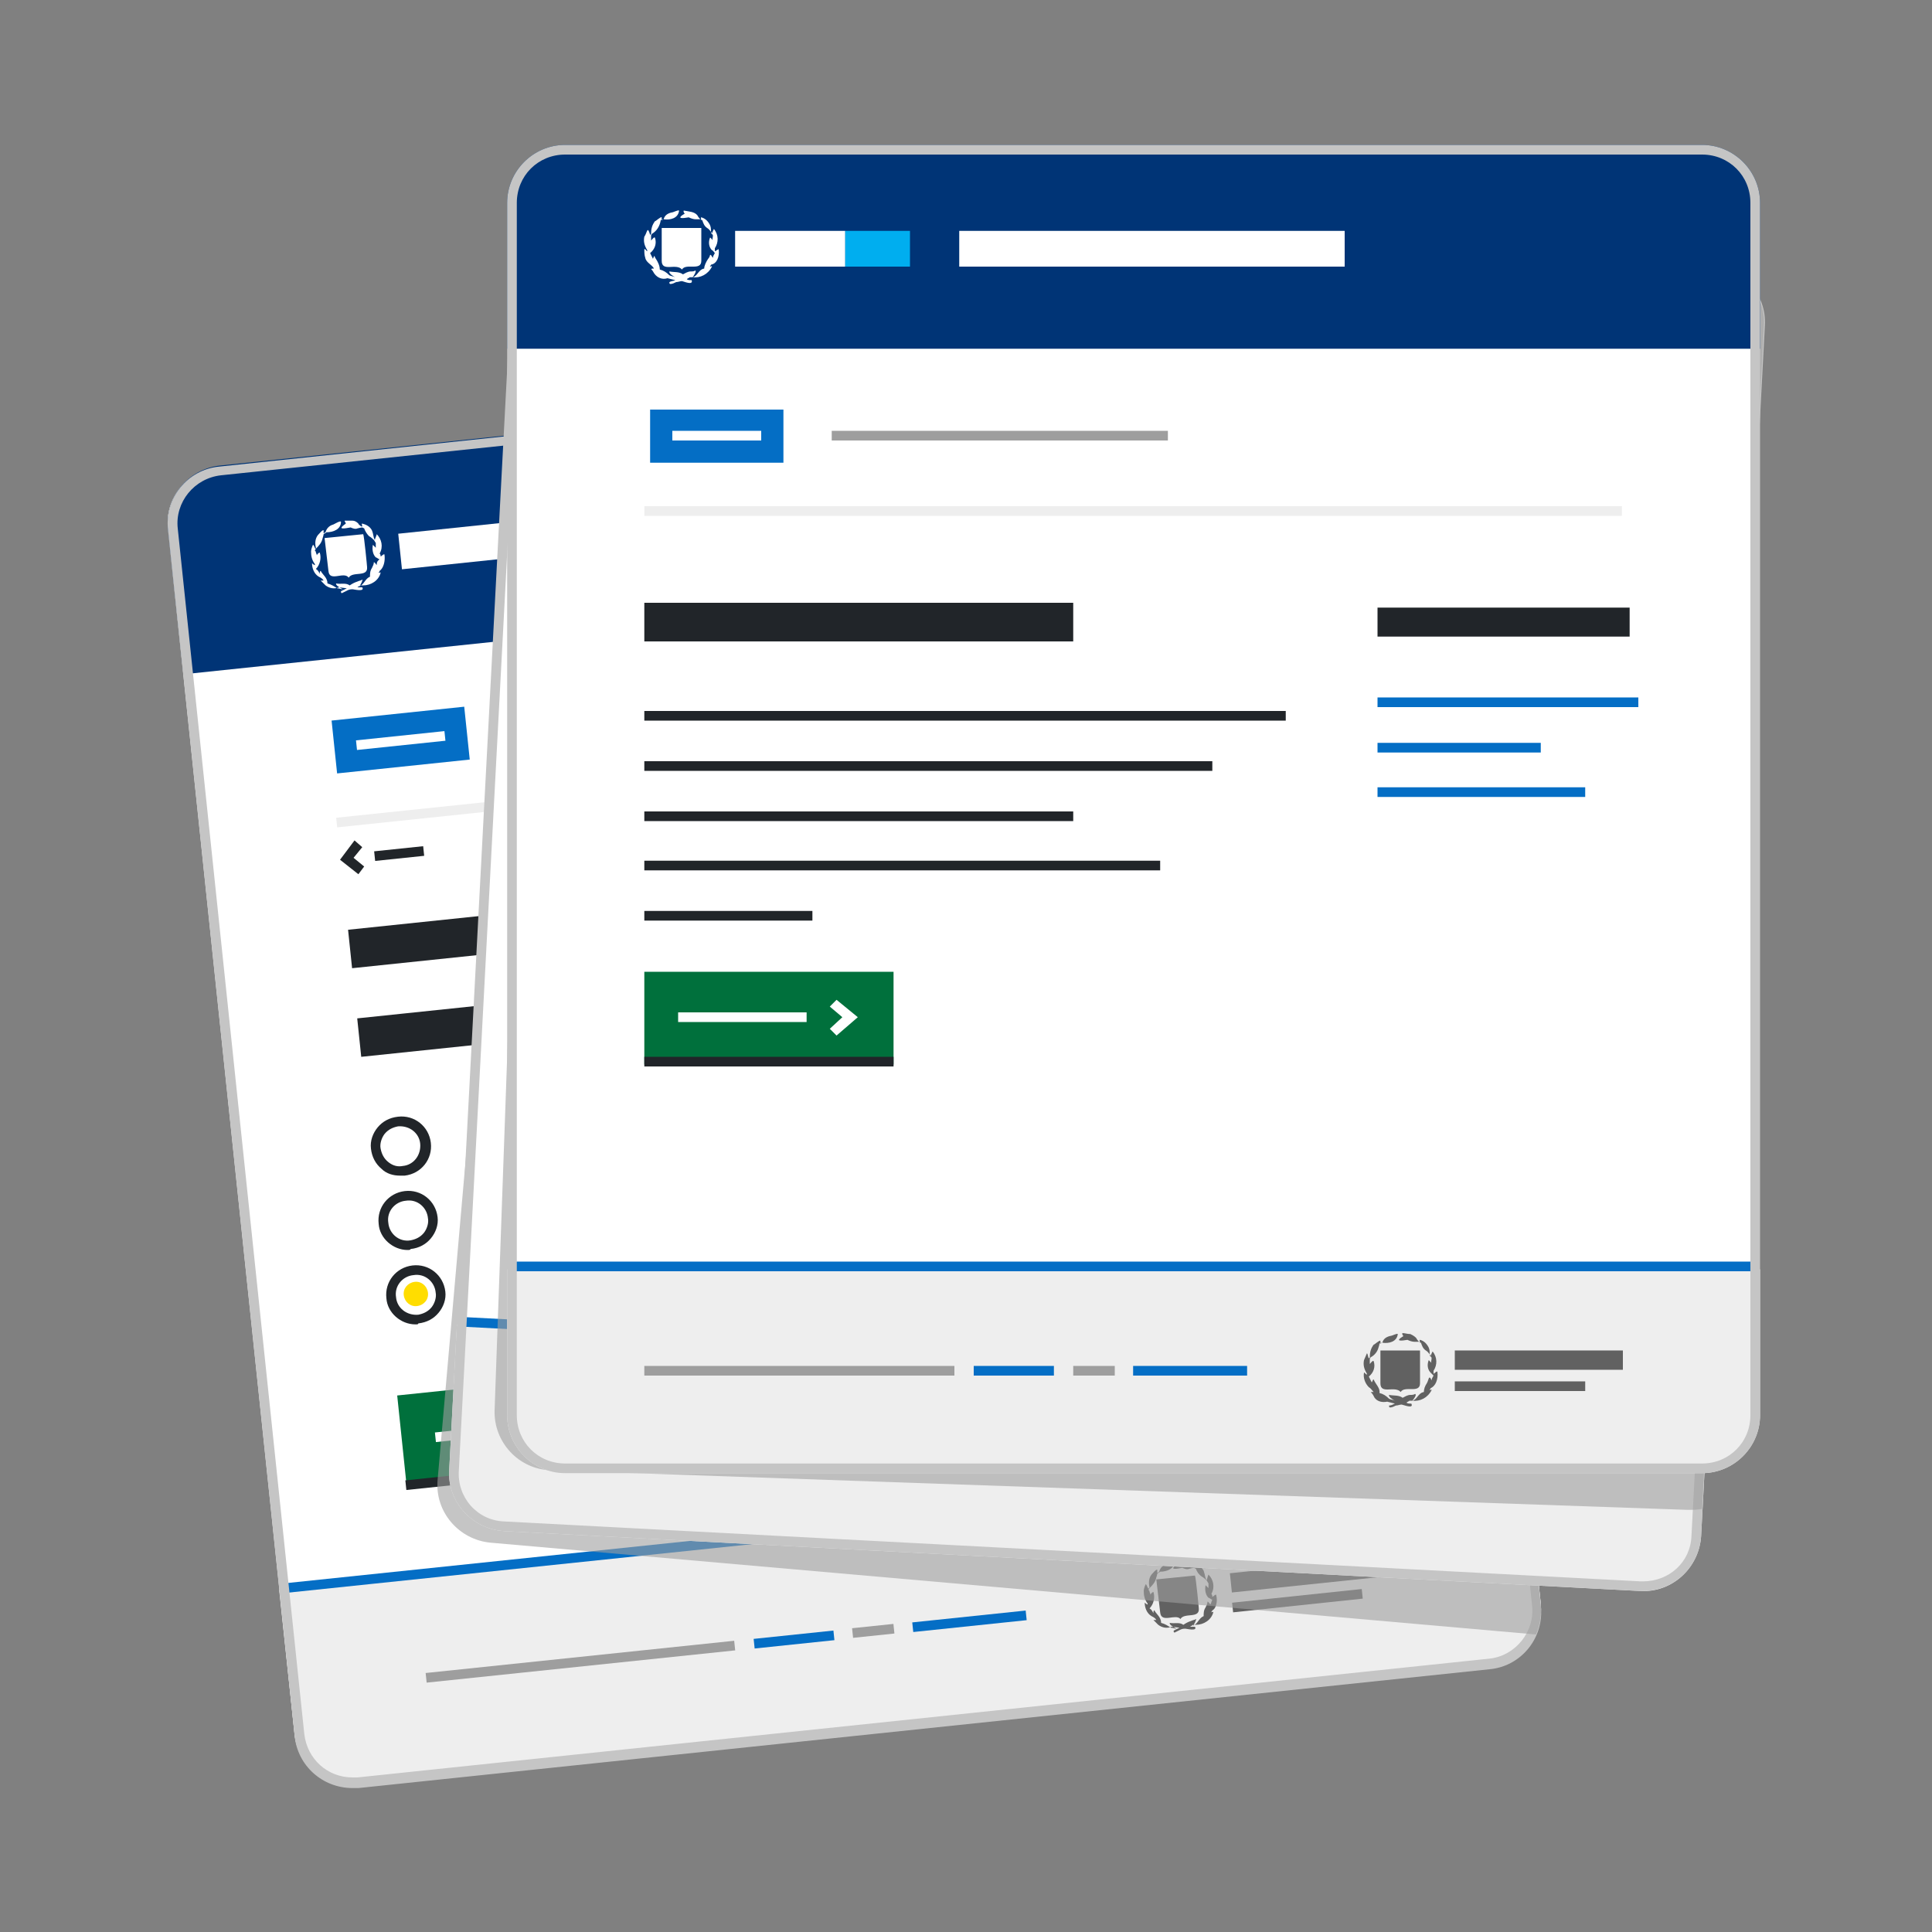 <?xml version="1.0" encoding="utf-8"?>
<svg version="1.1" id="Layer_1" xmlns="http://www.w3.org/2000/svg" xmlns:xlink="http://www.w3.org/1999/xlink" x="0px" y="0px"
	 viewBox="0 0 200 200" style="enable-background:new 0 0 200 200;" xml:space="preserve">
<rect x="0" y="0" width="200" height="200" fill="#808080" stroke="none"/>
<style type="text/css">
	.govgr-svg-image__white{fill:#FFFFFF;}
	.govgr-svg-image__primary{fill:#003476;}
	.govgr-svg-image__secondary{fill:#00AEEF;}
	.govgr-svg-image__secondary600{fill:#046EC5;}
	.govgr-svg-image__gray50{fill:#EEEEEE;} 
	.govgr-svg-image__gray100{fill:#C5C5C5;}
	.govgr-svg-image__gray200{fill:#9E9E9E;}
	.govgr-svg-image__gray400{fill:#616161;}
	.govgr-svg-image__content-base{fill:#212529;}
	.govgr-svg-image__success{fill:#00703C;}
	.govgr-svg-image__focus{fill:#FFDD00;}
	.govgr-svg-image__shadow{opacity:0.6;fill:#9E9E9E;}
</style>
<g id="pattern3">
	<path id="bg3" class="govgr-svg-image__white" d="M22.7,48.3l117.1-12.3c3.3-0.3,6.2,2,6.6,5.3L159.5,166c0.3,3.3-2,6.2-5.3,6.6L37.1,184.9
		c-3.3,0.3-6.2-2-6.6-5.3L17.4,54.8C17,51.6,19.4,48.6,22.7,48.3z"/>
	<g id="header3">
			<path class="govgr-svg-image__primary" d="M148,56.3L19,69.8l-1.6-15c-0.3-3.3,2-6.2,5.3-6.6l117.1-12.3c3.3-0.3,6.2,2,6.6,5.3c0,0,0,0,0,0L148,56.3z"
				/>
		<g>
			<rect x="64.3" y="50.7" transform="matrix(0.995 -0.104 0.104 0.995 -5.034 9.096)" class="govgr-svg-image__white" width="39.9" height="3.7"/>
		</g>
		<g>
      <path class="govgr-svg-image__white" d="M39.8,57.4c-0.1-0.1-0.3,0.2-0.4,0.2c0-0.1,0-0.2-0.1-0.3c0.4-0.7,0.2-1.5-0.3-2c0,0.1-0.2,0.5-0.2,0.6
        c-0.2-0.4-0.1-0.5-0.3-1l0,0c-0.2-0.4-0.6-0.6-1-0.7c-0.1,0,0,0.2,0,0.3l0,0c0,0-0.1,0-0.1,0l0,0c-0.1-0.1-0.3-0.2-0.3-0.3l0,0
        l0,0l0,0c-0.2-0.2-0.4-0.3-0.6-0.3c-0.3,0-0.6,0-0.8,0l0,0c-0.1,0,0.1,0.2,0.1,0.3c-1,0.7-0.1,0.5,0.5,0.4
        c0.2,0.1,0.5,0.2,0.7,0.1l0,0c0,0,0.4-0.1,0.5-0.1c0,0,0.2,0.1,0.2,0.1c0.1,0.3,0.3,0.6,0.5,0.8c0.2,0.1,0.4,0.3,0.5,0.4l0,0
        c0.1,0.1,0.1,0.2,0.2,0.3c0,0.2,0,0.4,0,0.5c-0.1-0.1-0.2-0.2-0.3-0.3c0,0,0,0,0,0c0,0,0,0,0,0c-0.1,0.5,0,1,0.3,1.3
        c0.1,0,0.3,0.2,0.4,0.2C39,58.1,39,58.3,39,58.5c-0.1-0.1-0.2-0.3-0.3-0.3c0,0.2-0.1,0.4-0.2,0.6c-0.2,0.3-0.2,0.6-0.2,0.9
        c-0.5,0.2-0.6,0.8-1.1,1c0.1-0.1,0.4-0.7,0.3-0.7c-0.1,0.1-0.3,0.1-0.5,0.2l0,0v0l0,0c-0.3,0.1-0.5,0.2-0.8,0.4
        c-0.4-0.3-0.9-0.1-1.4-0.2c-0.1,0.2,0.5,0.5,0.7,0.6c-0.2,0-0.4-0.1-0.6-0.1c-0.3-0.2-0.6-0.4-1-0.5c0-0.6-0.5-0.9-0.7-1.3
        c-0.1,0-0.1,0.2-0.1,0.3c-0.1-0.2-0.2-0.4-0.4-0.5c0.4-0.4,0.6-1.1,0.4-1.7c-0.1,0-0.3,0.2-0.3,0.3c0-0.1-0.1-0.3-0.1-0.3
        c0-0.1,0-0.1-0.1-0.2c0-0.1,0.1-0.2,0.1-0.2c0.3-0.3,0.6-0.6,0.7-1.1c0,0,0.1-0.3,0.1-0.4c0.1-0.1,0.2-0.1,0.3-0.2
        c0.7,0,1.5-0.3,1.5-1.1c-0.1-0.1-0.6,0.2-0.8,0.3l0,0c-0.4,0.1-0.7,0.4-0.8,0.8c-0.1,0-0.1,0.1-0.2,0.1l0-0.3
        c-0.1-0.1-0.5,0.4-0.6,0.5l0,0c-0.3,0.4-0.3,0.9-0.2,1.3c0,0,0,0.1,0,0.1c0,0,0,0,0,0.1c-0.1-0.1-0.2-0.5-0.3-0.5
        c-0.1,0.2-0.2,0.5-0.2,0.7c0,0.5,0.1,0.9,0.4,1.3c0,0,0,0.1,0,0.1c-0.1,0-0.3-0.2-0.3-0.2c0,0.5,0.2,1.1,0.7,1.4
        c0.2,0.1,0.4,0.2,0.5,0.4l0,0c-0.1,0-0.2,0-0.3,0c0,0,0,0,0,0c0,0,0,0,0,0c0.2,0.2,0.3,0.3,0.5,0.5c0.4,0.3,0.9,0.4,1.4,0.2
        l0.8,0.1c-0.2,0.1-0.4,0.2-0.6,0.3c0,0,0,0.1,0,0.1s0,0.1,0.1,0.1c0.2-0.1,0.4-0.2,0.6-0.3c0.2-0.1,0.4-0.1,0.5-0.1
        c0.1,0,1.3,0.3,1-0.2c-0.2,0-0.4,0-0.5,0c0.1-0.1,0.2-0.1,0.3-0.2c0.1,0,0.2,0,0.3,0c0.8,0,1.6-0.5,1.8-1.3c0-0.1-0.1,0-0.2,0
        c0-0.1,0.1-0.1,0.1-0.2C39.7,58.8,39.9,58.1,39.8,57.4L39.8,57.4z M34,59.1c0.1,1.2,1.6,0,2.1,0.7c0.4-0.7,2,0,1.9-1.1
        c0-0.1-0.3-3.2-0.4-3.4l-4,0.4L34,59.1z"/>
			<g>
				<rect x="41.4" y="54.6" transform="matrix(0.995 -0.104 0.104 0.995 -5.646 5.229)" class="govgr-svg-image__white" width="11.4" height="3.7"/>
			</g>
			<g>
				<rect x="52.7" y="53.7" transform="matrix(0.995 -0.104 0.104 0.995 -5.498 6.162)" class="govgr-svg-image__secondary" width="6.7" height="3.7"/>
			</g>
		</g>
	</g>
	<g id="footer3">
		<g>
			<path class="govgr-svg-image__gray50" d="M28.9,164.6l129-13.6l1.6,15c0.3,3.3-2,6.2-5.3,6.6L37.1,184.9c-3.3,0.3-6.2-2-6.6-5.3c0,0,0,0,0,0
				L28.9,164.6z"/>
		</g>
		<g>
				<rect x="44.1" y="171.4" transform="matrix(0.995 -0.104 0.104 0.995 -17.642 7.233)" class="govgr-svg-image__gray200" width="32.1" height="1"/>
				<rect x="78.1" y="169.1" transform="matrix(0.995 -0.104 0.104 0.995 -17.279 9.525)" class="govgr-svg-image__secondary600" width="8.3" height="1"/>
		  	<rect x="88.3" y="168.2" transform="matrix(0.995 -0.104 0.104 0.995 -17.144 10.378)" class="govgr-svg-image__gray200" width="4.3" height="1"/>
				<rect x="94.5" y="167.2" transform="matrix(0.995 -0.104 0.104 0.995 -16.98 11.415)" class="govgr-svg-image__secondary600" width="11.8" height="1"/>
		</g>
		<g>
      <path class="govgr-svg-image__gray400" d="M125.9,165.1c-0.1-0.1-0.3,0.2-0.4,0.2c0-0.1,0-0.2-0.1-0.3c0.4-0.7,0.2-1.5-0.3-2
        c-0.1,0.2-0.1,0.4-0.2,0.6c-0.2-0.4-0.1-0.4-0.3-1l0,0c-0.2-0.4-0.6-0.6-1-0.7c-0.1,0,0,0.2,0,0.3l0,0c0,0-0.1,0-0.1,0l0,0
        c-0.1-0.1-0.3-0.2-0.3-0.3l0,0h0l0,0c-0.2-0.2-0.4-0.3-0.6-0.3c-0.3,0-0.6,0-0.8,0l0,0c-0.1,0,0.1,0.2,0.1,0.3
        c-1,0.7-0.1,0.5,0.5,0.4c0.2,0.1,0.5,0.2,0.7,0.1l0,0c0,0,0.4-0.1,0.5-0.1c0,0,0.2,0.1,0.2,0.1c0.1,0.3,0.3,0.6,0.6,0.8
        c0.2,0.1,0.4,0.3,0.5,0.4l0,0c0.1,0.1,0.1,0.2,0.2,0.3c0,0.2,0,0.4,0,0.5c-0.1-0.1-0.2-0.2-0.3-0.3c0,0,0,0,0,0c0,0,0,0,0,0
        c-0.1,0.5,0,1,0.3,1.3c0.1,0,0.3,0.2,0.4,0.2c-0.1,0.2-0.1,0.3-0.2,0.5c-0.1-0.1-0.2-0.3-0.3-0.3c0,0.2-0.1,0.4-0.2,0.6
        c-0.2,0.3-0.2,0.6-0.2,0.9c-0.5,0.2-0.6,0.8-1.1,1c0.1-0.1,0.4-0.7,0.3-0.7c-0.1,0.1-0.3,0.1-0.5,0.2l0,0v0l0,0
        c-0.3,0.1-0.5,0.2-0.8,0.4c-0.4-0.3-0.9-0.1-1.4-0.2c-0.1,0.2,0.5,0.5,0.7,0.6c-0.2,0-0.4-0.1-0.6-0.1c-0.3-0.2-0.6-0.4-1-0.5
        c0-0.6-0.5-0.9-0.7-1.3c-0.1,0-0.1,0.2-0.1,0.3c-0.1-0.2-0.2-0.4-0.4-0.5c0.4-0.4,0.6-1.1,0.4-1.7c-0.1,0-0.3,0.2-0.3,0.3
        c0-0.1-0.1-0.3-0.1-0.3c0-0.1,0-0.1-0.1-0.2c0-0.1,0.1-0.2,0.1-0.2c0.3-0.3,0.6-0.6,0.7-1.1c0,0,0.1-0.3,0.1-0.4
        c0.1-0.1,0.2-0.1,0.3-0.2c0.7,0,1.5-0.3,1.5-1.1c-0.1-0.1-0.6,0.2-0.8,0.3l0,0c-0.4,0.1-0.7,0.4-0.8,0.8
        c-0.1,0.1-0.1,0.1-0.2,0.1c0-0.1,0-0.2,0-0.3c-0.1-0.1-0.5,0.4-0.6,0.5l0,0c-0.3,0.4-0.3,0.9-0.2,1.3c0,0,0,0.1-0.1,0.1
        c0,0,0,0,0,0.1c-0.1-0.1-0.2-0.5-0.3-0.5c-0.1,0.2-0.2,0.5-0.2,0.7c0,0.5,0.1,0.9,0.4,1.3c0,0,0,0.1,0,0.1
        c-0.1,0-0.3-0.2-0.3-0.2c0,0.5,0.2,1.1,0.7,1.4c0.2,0.1,0.4,0.2,0.5,0.4l0,0c-0.1,0-0.2,0-0.3,0c0,0,0,0,0,0c0,0,0,0,0,0
        c0.2,0.2,0.3,0.3,0.5,0.5c0.4,0.3,0.9,0.4,1.4,0.2l0.8,0.1c-0.2,0.1-0.4,0.2-0.6,0.3c0,0,0,0.1,0,0.1s0,0.1,0.1,0.1
        c0.2-0.1,0.4-0.2,0.6-0.3c0.2-0.1,0.4-0.1,0.5-0.1c0.1,0,1.3,0.3,1-0.2c-0.2,0-0.4,0-0.5,0c0.1-0.1,0.2-0.1,0.3-0.2
        c0.1,0,0.2,0,0.3,0c0.8,0,1.6-0.5,1.8-1.3c0-0.1-0.1,0-0.2,0c0-0.1,0.1-0.1,0.1-0.2C125.8,166.6,126.1,165.9,125.9,165.1
        L125.9,165.1z M120.1,166.9c0.1,1.2,1.6,0.1,2.1,0.7c0.4-0.7,2,0,1.9-1.1c0-0.1-0.3-3.2-0.4-3.4l-4,0.4L120.1,166.9z"/>				
      <rect x="127.4" y="161.8" transform="matrix(0.995 -0.104 0.104 0.995 -16.273 15.122)" class="govgr-svg-image__gray400" width="17.4" height="2"/>
      <rect x="127.7" y="165.2" transform="matrix(0.994 -0.105 0.105 0.994 -16.732 15.113)" class="govgr-svg-image__gray400" width="13.5" height="1"/>
		</g>
			<rect x="29" y="157.1" transform="matrix(0.995 -0.104 0.104 0.995 -15.959 10.628)" class="govgr-svg-image__secondary600" width="128.8" height="1"/>
	</g>
	<g id="content3">
		<g>
			<rect x="36.1" y="93" transform="matrix(0.995 -0.104 0.104 0.995 -9.56 7.468)" class="govgr-svg-image__content-base" width="60.8" height="4"/>
			<rect x="37.1" y="103.1" transform="matrix(0.995 -0.104 0.104 0.995 -10.658 6.696)" class="govgr-svg-image__content-base" width="42.9" height="4"/>
		</g>
		<g>
      <rect x="41.6" y="143" transform="matrix(0.995 -0.104 0.104 0.995 -15.146 6.501)" class="govgr-svg-image__success" width="25.8" height="9.6"/>
      <rect x="42" y="151.8" transform="matrix(0.995 -0.104 0.104 0.995 -15.616 6.575)" class="govgr-svg-image__content-base" width="25.8" height="1"/>
			<g>
        <rect x="45.1" y="147.5" transform="matrix(0.995 -0.104 0.104 0.995 -15.192 6.216)" class="govgr-svg-image__white" width="13.3" height="1"/>
        <polygon class="govgr-svg-image__white" points="61.6,148.9 60.9,148.2 62,147 60.6,146 61.2,145.2 63.6,146.8 					"/>
			</g>
		</g>
		<g>
			<g>
				<rect x="38.8" y="87.8" transform="matrix(0.995 -0.104 0.104 0.995 -9.005 4.803)" class="govgr-svg-image__content-base" width="5.1" height="1"/>
			</g>
			<g>
				<polygon class="govgr-svg-image__content-base" points="37.1,90.5 35.2,89 36.7,87 37.5,87.7 36.6,88.8 37.7,89.7 				"/>
			</g>
		</g>
		<g>
			<g>					
        <rect x="49.4" y="115.8" transform="matrix(0.995 -0.104 0.104 0.995 -11.805 7.299)" class="govgr-svg-image__content-base" width="28.6" height="1"/>
        <path class="govgr-svg-image__content-base" d="M41.4,121.7c-0.7,0-1.4-0.2-1.9-0.7c-0.6-0.5-1-1.2-1.1-2.1c-0.1-0.8,0.2-1.6,0.7-2.2
          c0.5-0.6,1.2-1,2.1-1.1l0,0c1.7-0.2,3.2,1,3.4,2.7c0.2,1.7-1,3.2-2.7,3.4C41.6,121.7,41.5,121.7,41.4,121.7z M41.2,116.6
          L41.2,116.6c-0.5,0.1-1,0.3-1.4,0.8c-0.3,0.4-0.5,1-0.4,1.5c0.1,0.5,0.3,1,0.8,1.4s1,0.5,1.5,0.4c1.1-0.1,1.9-1.1,1.8-2.3
          C43.4,117.3,42.4,116.5,41.2,116.6z"/>
			</g>
			<g>
        <rect x="50.3" y="124.2" transform="matrix(0.995 -0.104 0.104 0.995 -12.723 6.679)" class="govgr-svg-image__content-base" width="14.2" height="1"/>
        <path class="govgr-svg-image__content-base" d="M42.2,129.4c-1.5,0-2.9-1.2-3-2.7c-0.2-1.7,1-3.2,2.7-3.4c1.7-0.2,3.2,1,3.4,2.7c0.1,0.8-0.2,1.6-0.7,2.2
          c-0.5,0.6-1.2,1-2.1,1.1C42.5,129.4,42.3,129.4,42.2,129.4z M42,124.3c-1.1,0.1-2,1.1-1.8,2.3c0.1,1.1,1.1,2,2.3,1.8
          c0.5-0.1,1-0.3,1.4-0.8c0.3-0.4,0.5-1,0.4-1.5C44.2,125,43.2,124.1,42,124.3L42,124.3z"/>
			</g>
			<g>
        <rect x="51" y="131.4" transform="matrix(0.995 -0.104 0.104 0.995 -13.449 7.271)" class="govgr-svg-image__content-base" width="23.2" height="1"/>
        <path class="govgr-svg-image__content-base" d="M43,137.1c-1.5,0-2.9-1.2-3-2.7c-0.2-1.7,1-3.2,2.7-3.4c1.7-0.2,3.2,1,3.4,2.7c0.1,0.8-0.2,1.6-0.7,2.2
          c-0.5,0.6-1.2,1-2.1,1.1C43.3,137.1,43.2,137.1,43,137.1z M42.8,132c-1.1,0.1-2,1.1-1.8,2.3c0.1,1.1,1.1,1.9,2.3,1.8
          c0.5-0.1,1-0.3,1.4-0.8c0.3-0.4,0.5-1,0.4-1.5C45,132.7,44,131.8,42.8,132L42.8,132z"/>
        <path class="govgr-svg-image__focus" d="M42.9,132.7L42.9,132.7c0.7-0.1,1.3,0.4,1.4,1.1l0,0c0.1,0.7-0.4,1.3-1.1,1.4l0,0
						c-0.7,0.1-1.3-0.4-1.4-1.1v0C41.7,133.4,42.2,132.8,42.9,132.7z"/>
			</g>
		</g>
	</g>
	<g id="badge3">
			<rect x="34.6" y="79.3" transform="matrix(0.995 -0.104 0.104 0.995 -7.874 9.348)" class="govgr-svg-image__gray50" width="101.2" height="1"/>
		<g>
      <rect x="34.6" y="73.8" transform="matrix(0.995 -0.104 0.104 0.995 -7.777 4.76)" class="govgr-svg-image__secondary600" width="13.8" height="5.5"/>
      <rect x="36.9" y="76.1" transform="matrix(0.995 -0.104 0.104 0.995 -7.777 4.76)" class="govgr-svg-image__white" width="9.2" height="1"/>
		</g>
    <rect x="53.5" y="73" transform="matrix(0.995 -0.104 0.104 0.995 -7.293 7.812)" class="govgr-svg-image__gray200" width="34.8" height="1"/>
	</g>
	<path id="border3" class="govgr-svg-image__gray100" d="M140.5,36.9c2.6,0,4.7,1.9,5,4.5l13.1,124.8c0.3,2.7-1.7,5.2-4.4,5.5L37,184c-0.2,0-0.4,0-0.5,0
		c-2.6,0-4.7-1.9-5-4.5L18.4,54.7c-0.3-2.7,1.7-5.2,4.5-5.5l117.1-12.3C140.1,36.9,140.3,36.9,140.5,36.9 M140.5,35.9
		c-0.2,0-0.4,0-0.6,0L22.7,48.3c-3.3,0.3-5.7,3.3-5.3,6.6l13.1,124.8c0.3,3.1,2.9,5.4,6,5.4c0.2,0,0.4,0,0.6,0l117.1-12.3
		c3.3-0.3,5.7-3.3,5.3-6.6L146.4,41.3C146.1,38.2,143.5,35.9,140.5,35.9z"/>
	<path id="shadow3" class="govgr-svg-image__shadow" d="M146.4,41.3c-0.3-3.3-3.3-5.7-6.6-5.3l-85,8.9l-9.5,108.3c-0.3,3.3,2.2,6.2,5.5,6.5l108.2,9.5
		c0.4-0.9,0.6-2,0.5-3.1L146.4,41.3z"/>
</g>
<g id="pattern2">
	<path id="bg2" class="govgr-svg-image__white" d="M47.1,151.6l6.5-124c0.2-3.3,3-5.8,6.3-5.6l116.6,6.1c3.3,0.2,5.8,3,5.6,6.2l-6.5,124
		c-0.2,3.3-3,5.8-6.3,5.6l-116.6-6.1C49.4,157.7,46.9,154.9,47.1,151.6z"/>
	<g id="footer2">
    <path class="govgr-svg-image__gray50" d="M47.3,137.1l129.6,6.8l-0.8,15.1c-0.2,3.3-3,5.9-6.3,5.7c0,0,0,0,0,0l-117.6-6.2c-3.3-0.2-5.9-3-5.7-6.3
      c0,0,0,0,0,0L47.3,137.1z"/>
    <rect x="111.6" y="75.8" transform="matrix(5.233922e-02 -0.999 0.999 5.233922e-02 -33.844 244.85)" class="govgr-svg-image__secondary600" width="1" height="128.8"/>
	</g>
	<path id="border2" class="govgr-svg-image__gray100" d="M59.1,22.2L59.1,22.2c0.1,0,0.2,0,0.3,0l117.6,6.2c2.8,0.1,4.9,2.5,4.7,5.3l-6.6,125.3
		c-0.1,2.7-2.3,4.7-5,4.7c-0.1,0-0.2,0-0.3,0l-117.6-6.2c-2.8-0.1-4.9-2.5-4.7-5.3L54.1,27C54.2,24.3,56.4,22.2,59.1,22.2
		 M59.1,21.2c-3.2,0-5.8,2.5-6,5.7l-6.6,125.3c-0.2,3.3,2.4,6.1,5.7,6.3c0,0,0,0,0,0l117.6,6.2c0.1,0,0.2,0,0.3,0
		c3.2,0,5.8-2.5,6-5.7l6.6-125.3c0.2-3.3-2.4-6.1-5.7-6.3c0,0,0,0,0,0L59.4,21.2C59.3,21.2,59.2,21.2,59.1,21.2z"/>
	<path id="shadow2" class="govgr-svg-image__shadow" d="M176.2,156.2l6.4-122.5c0.2-3.3-2.4-6.1-5.7-6.3L59.4,21.2c-1.4-0.1-2.8,0.4-3.8,1.1L51.2,146
		c-0.1,3.3,2.5,6.1,5.8,6.2l117.7,4.1C175.2,156.3,175.7,156.3,176.2,156.2z"/>
</g>
<g id="pattern1">
	<path id="bg1" class="govgr-svg-image__white" d="M59.2,15.7h116.2c3.3,0,5.9,2.7,5.9,5.9v124.1c0,3.3-2.7,5.9-5.9,5.9H59.2c-3.3,0-5.9-2.7-5.9-5.9
		V21.7C53.3,18.4,56,15.7,59.2,15.7z"/>
	<g id="header1">
    <path class="govgr-svg-image__primary" d="M182.2,36.1H52.5V21c0-3.3,2.7-6,6-6h117.7c3.3,0,6,2.7,6,6V36.1z"/>
    <rect x="99.3" y="23.9" class="govgr-svg-image__white" width="39.9" height="3.7"/>
		<g>
			<g id="svg_11-3">
        <path class="govgr-svg-image__white" d="M74.4,25.8C74.3,25.8,74.1,26,74,26c0-0.1,0-0.2,0-0.3c0.4-0.6,0.4-1.4-0.1-2c-0.1,0.2-0.2,0.4-0.2,0.6
          c-0.2-0.4,0-0.5-0.2-1l0,0c-0.2-0.4-0.5-0.7-0.9-0.8c-0.1,0,0,0.2,0,0.3c0,0,0,0,0,0s0,0-0.1-0.1l0,0c-0.1-0.1-0.2-0.2-0.3-0.4
          l0,0l0,0l0,0c-0.3-0.4-0.9-0.4-1.4-0.5l0,0c-0.1,0,0,0.3,0.1,0.3c-1,0.6-0.2,0.5,0.4,0.4c0.2,0.1,0.5,0.2,0.7,0.2l0,0
          c0,0,0.4,0,0.5,0c0,0,0.1,0.1,0.2,0.1c0.1,0.3,0.2,0.6,0.5,0.8c0.2,0.1,0.3,0.3,0.5,0.5l0,0c0,0.1,0.1,0.2,0.1,0.3
          c0,0.2-0.1,0.4,0,0.5c-0.1-0.1-0.2-0.3-0.3-0.3c-0.2,0.5-0.1,1,0.2,1.3c0.1,0,0.2,0.2,0.3,0.3c-0.1,0.2-0.2,0.3-0.2,0.5
          c-0.1-0.1-0.2-0.4-0.3-0.3c0,0.1-0.1,0.3-0.2,0.4c-0.2,0.3-0.4,0.7-0.4,1c-0.6,0.1-0.7,0.8-1.2,0.9c0.1-0.1,0.4-0.6,0.3-0.7
          c-0.2,0.1-0.3,0.1-0.5,0.1v0v0v0c-0.3,0-0.6,0.2-0.8,0.3c-0.4-0.3-0.9-0.2-1.4-0.3c-0.1,0.2,0.4,0.5,0.6,0.6
          c-0.2-0.1-0.4-0.1-0.6-0.2c-0.3-0.3-0.6-0.5-1-0.6c0-0.4-0.2-0.8-0.4-1.1c-0.1-0.1-0.1-0.3-0.2-0.3c0,0.1-0.1,0.2-0.1,0.3
          c-0.1-0.2-0.2-0.4-0.3-0.6c0.5-0.4,0.7-1,0.5-1.6c-0.1-0.1-0.3,0.2-0.4,0.3c0-0.1,0-0.3,0-0.3c0-0.1,0-0.1,0-0.2
          c0-0.1,0.1-0.2,0.1-0.2c0.5-0.3,0.8-0.8,0.9-1.4c0.1-0.1,0.2-0.1,0.3-0.1c0.7,0.1,1.5-0.1,1.6-0.9c-0.1-0.1-0.6,0.2-0.8,0.2
          l0,0c-0.4,0.1-0.7,0.3-0.8,0.7c-0.1,0-0.2,0.1-0.2,0.1l0-0.3c-0.1-0.1-0.6,0.4-0.7,0.4l0,0c-0.3,0.4-0.4,0.8-0.4,1.3
          c0,0,0,0.1-0.1,0.1c0,0,0,0,0,0c-0.3-1-0.3-0.2-0.6,0.2c-0.1,0.5,0,0.9,0.3,1.4c0,0,0,0.1,0,0.1c-0.1,0-0.2-0.3-0.3-0.2
          c0,0.3,0,0.6,0.1,0.9c0.1,0.5,0.7,0.7,0.9,1.1l0,0c-0.5,0-0.2,0.1-0.1,0.3c0.3,0.6,0.9,0.9,1.5,0.7l0.8,0.2
          c-0.1,0.1-0.7,0.1-0.6,0.3c0,0,0,0.1,0.1,0.1c0.2,0,0.4-0.1,0.6-0.2c0.2,0,0.4-0.1,0.6-0.1c0.1,0,1.2,0.5,1-0.1
          c-0.2,0-0.4,0-0.5-0.1c0.1-0.1,0.2-0.1,0.3-0.2c0.1,0,0.2,0,0.3,0c0.8,0.1,1.6-0.3,2-1.1c0-0.1-0.1,0-0.2,0
          c0-0.1,0.1-0.1,0.1-0.2C74.2,27.3,74.5,26.6,74.4,25.8L74.4,25.8z M68.5,27c0,1.2,1.5,0.2,2.1,0.9c0.4-0.7,2,0.2,2-0.9
          c0-0.1,0-3.2,0-3.4h-4.1L68.5,27z"/>
			</g>
      <rect x="76.1" y="23.9" class="govgr-svg-image__white" width="11.4" height="3.7"/>
      <rect x="87.5" y="23.9" class="govgr-svg-image__secondary" width="6.7" height="3.7"/>
		</g>
	</g>
	<g id="footer1">
			<path class="govgr-svg-image__gray50" d="M52.5,131.4h129.7v15.1c0,3.3-2.7,6-6,6H58.5c-3.3,0-6-2.7-6-6V131.4z"/>
		<g>
      <rect x="66.7" y="141.4" class="govgr-svg-image__gray200" width="32.1" height="1"/>
      <rect x="100.8" y="141.4" class="govgr-svg-image__secondary600" width="8.3" height="1"/>
      <rect x="111.1" y="141.4" class="govgr-svg-image__gray200" width="4.3" height="1"/>
      <rect x="117.3" y="141.4" class="govgr-svg-image__secondary600" width="11.8" height="1"/>
		</g>
		<g>
      <path class="govgr-svg-image__gray400" d="M148.8,142c-0.1-0.1-0.3,0.2-0.4,0.2c0-0.1,0-0.2,0-0.3c0.4-0.6,0.4-1.4-0.1-2c-0.1,0.2-0.2,0.4-0.2,0.6
        c-0.2-0.4,0-0.5-0.2-1l0,0c-0.2-0.4-0.5-0.7-0.9-0.8c-0.1,0,0,0.2,0,0.3l0,0c0,0,0,0-0.1-0.1l0,0c-0.1-0.1-0.2-0.2-0.3-0.4l0,0
        l0,0l0,0c-0.2-0.2-0.4-0.3-0.6-0.4c-0.3,0-0.6-0.1-0.8-0.1l0,0c-0.1,0,0,0.3,0.1,0.3c-1,0.6-0.2,0.5,0.4,0.4
        c0.2,0.1,0.5,0.2,0.7,0.2l0,0c0,0,0.4,0,0.5,0c0,0,0.1,0.1,0.2,0.1c0.1,0.3,0.2,0.6,0.5,0.8c0.2,0.1,0.3,0.3,0.5,0.5l0,0
        c0,0.1,0.1,0.2,0.1,0.3c0,0.2-0.1,0.4,0,0.5c-0.1-0.1-0.2-0.2-0.3-0.3c0,0,0,0,0,0c0,0,0,0,0,0c-0.2,0.5-0.1,1,0.2,1.3
        c0.1,0.1,0.2,0.2,0.3,0.3c-0.1,0.2-0.2,0.3-0.2,0.5c-0.3-0.7-0.3,0-0.5,0.3c-0.2,0.3-0.3,0.6-0.3,0.9c-0.6,0.1-0.7,0.8-1.2,0.9
        c0.1-0.1,0.5-0.6,0.3-0.7c-0.2,0.1-0.3,0.1-0.5,0.1v0v0v0c-0.3,0-0.6,0.2-0.8,0.3c-0.4-0.3-0.9-0.2-1.4-0.3
        c-0.1,0.2,0.4,0.5,0.6,0.6c-0.2-0.1-0.4-0.1-0.6-0.2c-0.3-0.3-0.6-0.5-1-0.6c0.1-0.5-0.4-0.9-0.6-1.4c-0.1,0-0.1,0.2-0.2,0.3
        c-0.1-0.2-0.2-0.4-0.3-0.6c0.5-0.4,0.7-1,0.5-1.6c-0.1-0.1-0.3,0.2-0.4,0.3c0-0.1,0-0.3,0-0.3c0-0.1,0-0.1,0-0.2
        c0-0.1,0.1-0.2,0.1-0.2c0.4-0.2,0.7-0.6,0.8-1c0,0,0.1-0.3,0.1-0.4c0.1-0.1,0.2-0.1,0.3-0.1c0.7,0.1,1.5-0.1,1.6-0.9
        c-0.1-0.1-0.6,0.2-0.8,0.2l0,0c-0.4,0.1-0.7,0.3-0.8,0.7c-0.1,0-0.2,0.1-0.2,0.1l0-0.3c-0.1-0.1-0.6,0.4-0.7,0.4l0,0
        c-0.3,0.4-0.4,0.8-0.4,1.3c0,0,0,0.1-0.1,0.1c0,0,0,0,0,0c-0.1-0.1-0.1-0.5-0.2-0.5c-0.1,0.2-0.2,0.5-0.3,0.7
        c-0.1,0.5,0,0.9,0.3,1.4c0,0,0,0.1,0,0.1c-0.1,0-0.3-0.3-0.3-0.2c-0.1,0.5,0.1,1.1,0.5,1.5c0.2,0.1,0.3,0.3,0.5,0.5l0,0
        c-0.1,0-0.2,0-0.3,0c0,0,0,0,0,0c0,0,0,0,0,0c0.2,0.2,0.3,0.4,0.4,0.6c0.3,0.4,0.8,0.5,1.3,0.4l0.8,0.2
        c-0.2,0.1-0.4,0.2-0.6,0.2c0,0,0,0.1,0,0.1s0,0.1,0.1,0.1c0.2,0,0.4-0.1,0.6-0.2c0.2,0,0.4-0.1,0.6-0.1c0.1,0,1.3,0.5,1-0.1
        c-0.2,0-0.4,0-0.5-0.1c0.1-0.1,0.2-0.1,0.3-0.2c0.1,0,0.2,0,0.3,0c0.8,0.1,1.6-0.3,2-1.1c0-0.1-0.1,0-0.2,0
        c0-0.1,0.1-0.1,0.1-0.2C148.6,143.5,148.9,142.8,148.8,142L148.8,142z M142.9,143.2c0,1.2,1.5,0.2,2.1,0.9c0.4-0.7,2,0.2,2-0.9
        c0-0.1,0-3.2,0-3.4h-4.1L142.9,143.2z"/>
      <rect x="150.6" y="139.8" class="govgr-svg-image__gray400" width="17.4" height="2"/>
      <rect x="150.6" y="143" class="govgr-svg-image__gray400" width="13.5" height="1"/>
		</g>
    <rect x="52.9" y="130.6" class="govgr-svg-image__secondary600" width="128.8" height="1"/>
	</g>
	<g id="badge1">
    <rect x="66.7" y="52.4" class="govgr-svg-image__gray50" width="101.2" height="1"/>
		<g>
      <rect x="67.3" y="42.4" class="govgr-svg-image__secondary600" width="13.8" height="5.5"/>
      <rect x="69.6" y="44.6" class="govgr-svg-image__white" width="9.2" height="1"/>
		</g>
    <rect x="86.1" y="44.6" class="govgr-svg-image__gray200" width="34.8" height="1"/>
	</g>
	<g id="content1">
		<g>
      <rect x="142.6" y="62.9" class="govgr-svg-image__content-base" width="26.1" height="3"/>
			<g>
        <rect x="142.6" y="72.2" class="govgr-svg-image__secondary600" width="27" height="1"/>
        <rect x="142.6" y="76.9" class="govgr-svg-image__secondary600" width="16.9" height="1"/>
        <rect x="142.6" y="81.5" class="govgr-svg-image__secondary600" width="21.5" height="1"/>
			</g>
		</g>
		<g>
      <rect x="66.7" y="62.4" class="govgr-svg-image__content-base" width="44.4" height="4"/>
			<g>
        <rect x="66.7" y="73.6" class="govgr-svg-image__content-base" width="66.4" height="1"/>
        <rect x="66.7" y="78.8" class="govgr-svg-image__content-base" width="58.8" height="1"/>
        <rect x="66.7" y="84" class="govgr-svg-image__content-base" width="44.4" height="1"/>
        <rect x="66.7" y="89.1" class="govgr-svg-image__content-base" width="53.4" height="1"/>
        <rect x="66.7" y="94.3" class="govgr-svg-image__content-base" width="17.4" height="1"/>
			</g>
		</g>
		<g>
      <rect x="66.7" y="100.6" class="govgr-svg-image__success" width="25.8" height="9.6"/>
      <rect x="66.7" y="109.4" class="govgr-svg-image__content-base" width="25.8" height="1"/>
			<g>
        <rect x="70.2" y="104.8" class="govgr-svg-image__white" width="13.3" height="1"/>
        <polygon class="govgr-svg-image__white" points="86.6,107.2 85.9,106.5 87.2,105.3 85.9,104.2 86.6,103.5 88.8,105.3 					"/>
			</g>
		</g>
	</g>
	<path id="border1" class="govgr-svg-image__gray100" d="M176.2,16c2.8,0,5,2.2,5,5v125.5c0,2.8-2.2,5-5,5H58.5c-2.8,0-5-2.2-5-5V21c0-2.8,2.2-5,5-5
		H176.2 M176.2,15H58.5c-3.3,0-6,2.7-6,6v125.5c0,3.3,2.7,6,6,6h117.7c3.3,0,6-2.7,6-6V21C182.2,17.7,179.5,15,176.2,15z"/>
</g>
</svg>

